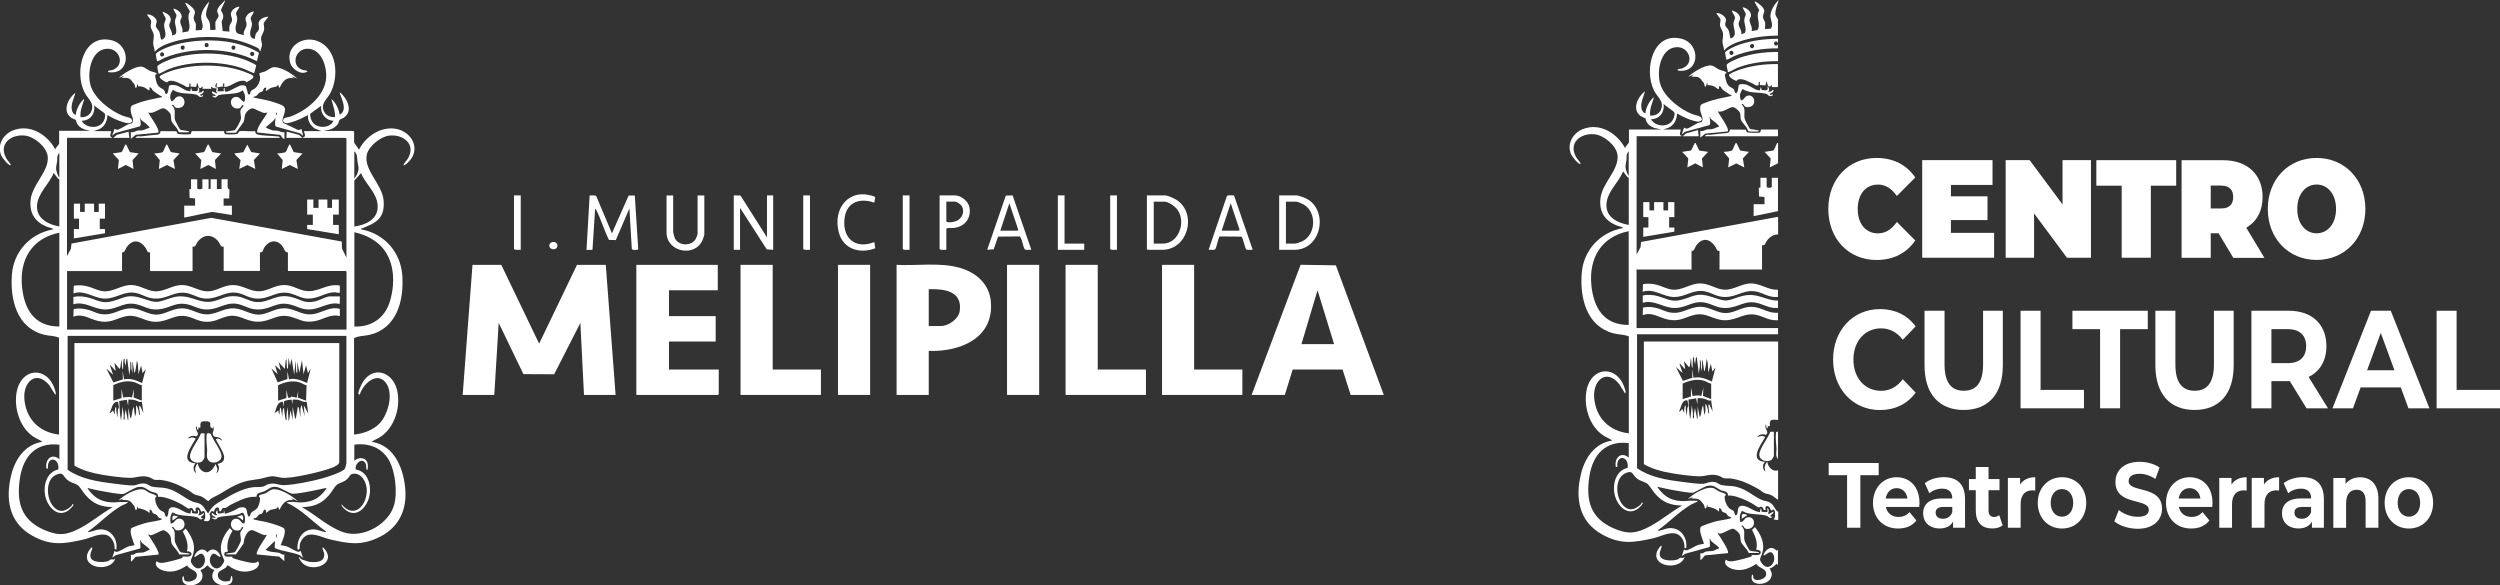 <?xml version="1.0" encoding="UTF-8"?>
<svg id="Capa_2" data-name="Capa 2" xmlns="http://www.w3.org/2000/svg" viewBox="0 0 407.41 95.41">
  <rect x="0" y="0" width="407.41" height="95.41" fill="#333333" stroke="none"/>
  <defs>
    <style>
      .cls-1 {
        fill: #fff;
      }
    </style>
  </defs>
  <g id="Capa_1-2" data-name="Capa 1">
    <g>
      <g>
        <path class="cls-1" d="M14.99,21.37l-1.21-.27c-.56-.23-.97-.48-1.26-1.02-.08-.16-.12-.48-.17-.54-.03-.03-.58-.24-.77-.37-1.48-1.07-.48-3.17.7-4.04-.22.97-.8,1.84-.55,2.88.06.25.33.74.64.67.01-.6.33-1.26.64-1.77.06-.1.86-1.17.68-.59-.29.92-.68,1.77-.56,2.78.71.04,1.44-.24,1.74-.93.6-1.39-.54-2-1.1-3.13-1.71-3.4-.24-9.62,4.42-8.48,3.26.8,3.08,5.81-.58,5.18-.01-.34.41-.23.66-.31,2.23-.74,1.25-3.69-.95-3.48-2.59.24-3.18,4.14-2.51,6.12.72,2.11,3.23,4.02,5.24,4.81.6.24,1.49.19,1.52.92-.45.43-.85.27-1.39.13-.91-.23-1.86-.7-2.67-1.18-.04,1.01-.47,1.92-1.42,2.34l-.86.28h2.87c.04.34-.27.61-.04.92.07.09.23.04.21.17h-7.35v19.26l.64-1.18.09-.85,22.79-4.19,21.26,3.86.02,1.12.74,1.5v-19.38l-.13-.13h-6.97c-.01-.14.18-.1.26-.2.22-.28-.06-.6-.09-.9h2.87l-1.13-.44c-.71-.53-1.16-1.26-1.07-2.18-.89.45-1.77.93-2.75,1.18-.52.13-.9.32-1.31-.14-.06-.73.61-.59,1.15-.78,2.63-.94,5.7-3.38,5.87-6.38.1-1.69-.65-4.24-2.55-4.64-2.41-.5-3.46,2.75-1.23,3.42.09.03.96.09.65.28-.96.59-2.43-.41-2.73-1.41-.81-2.7,2.06-4.55,4.5-3.57,3.15,1.26,3.45,5.72,2.07,8.4-.56,1.09-1.79,1.83-.99,3.18.35.6,1.04.83,1.71.79.06-1.03-.36-1.98-.59-2.96.74.62,1.19,1.59,1.35,2.53.09.08.41-.26.46-.34.6-.92-.19-2.28-.46-3.21.13-.14.84.79.91.9.72,1.11.94,2.41-.3,3.22-.15.1-.52.22-.6.29-.09.09-.17.5-.29.68-.3.47-.82.77-1.34.94l-1.01.21h4.86l.13.13v1.77l.8,1.14c1.1-2.19,3.62-3.88,6.15-3.36,2.29.48,3.81,2.94,2.25,4.99-.13.17-.95,1.09-1.17.9.17-.43.54-.72.77-1.13,1.31-2.31-.82-3.95-3.09-3.68-1.38.16-3.3,1.68-3.63,3.05-.61,2.52,2.52,4.87,2.73,7.54.22,2.88-1.18,3.61-3.5,4.52-.09.03-.2.03-.22.16,3.77.66,6.47,3.65,6.76,7.48.3,4.11-.88,8.69-5.39,9.73-.87.2-1.68.11-2.47.53v15.71c1.56-.16,3.27-.78,4.31-1.99,1.31-1.53,2.23-4.98.72-6.63s-3.64.54-4.1,2.11l-.21-.08c-.17-.26.5-1.63.69-1.94,1.73-2.78,4.88-1.66,5.59,1.24.66,2.71-.34,6.13-2.74,7.69-.45.29-.98.46-1.38.78,3.84.58,5.31,4.65,5.49,8.07.18,3.5-1.42,6.22-4.62,7.63-2.81,1.25-4.73.87-7.62.21-1.1-.25-2.32-.93-3.43-.78-.78.11-1.37.87-1.53,1.59-.08.36.12.92-.38.85-.16-1.64.78-3.3,2.58-3.3.68,0,1.18.29,1.79.41.09.02.3.09.28-.06-2.17-1.52-3.94-3.62-6.42-4.69.08-.18.95-.15,1.14-.13.82.08,1.3.14,2.17-.02,1.19-.22,1.99-.72,2.76-1.63.06-.07.49-.58.42-.63-.79.12-1.56.34-2.35.48-.85.15-2.38.48-3.18.46-.48-.01-1.84-.95-2.55-1.09-.99-.18-1.27.33-1.99.67-.36.17-1.12.24-1.28.58-.05.11-.03.31-.05.33-.03.03-.68,0-.86.03-1.24.18-2.32.77-3.42,1.31-.22.11-.54.39-.73.46-.18.07-.34-.05-.51.07-.23.15-.22.66-.56.46.11-.97-.85-.62-.84.13l-.37-.16s-.37.43-.38.48c-.04.17.12.28.12.4.02.8-.3.93-1.06.72l.24-.4c-.04-.47.14-1.56-.62-1.04-.19-.19-.14-.46-.39-.63-.44-.3-.7.12-.5.54-.45.09-.35-.18-.5-.38-.29-.37-.46,0-.7-.05-.17-.03-.86-.55-1.1-.68-1.05-.55-2.13-1.06-3.32-1.24-.13-.02-.51,0-.54-.01-.02-.02,0-.22-.05-.33-.2-.4-.72-.36-1.08-.52-.8-.36-1.15-.94-2.18-.73-.65.13-2.07,1.08-2.39,1.12-.61.08-2.87-.36-3.61-.49s-1.46-.3-2.18-.48c-.06.06.36.55.42.63.79.92,1.62,1.44,2.84,1.64.8.13,1.3.06,2.02.01.41-.02.81,0,1.22,0,.04.2-.03.14-.11.19-.29.19-.7.31-1.02.5-1.93,1.16-3.47,2.83-5.3,4.12-.02.15.19.08.28.06.57-.11,1.08-.39,1.71-.41,1.78-.04,2.89,1.64,2.62,3.3l-.28-.1c.09-.98-.53-2.2-1.58-2.34-1.13-.16-2.32.52-3.43.78-3.25.75-5.42,1.08-8.46-.64-3.72-2.1-4.34-5.85-3.4-9.78.63-2.64,2.25-5.07,5.11-5.49-.44-.33-1-.52-1.48-.84-2.24-1.5-3.2-4.7-2.72-7.29.74-3.98,5-4.3,6.23-.36.05.17.28.7.04.8l-.94-1.51c-2.1-2.59-4.31-.58-4.08,2.22.27,3.25,2.42,5.45,5.65,5.8v-15.79c-.8-.34-1.63-.27-2.5-.5-4.4-1.14-5.48-5.73-5.18-9.77.28-3.81,3.03-6.73,6.76-7.39-.26-.26-.76-.29-1.12-.44-1.92-.81-2.8-2.22-2.59-4.33.25-2.58,3.03-4.66,2.79-7.09-.16-1.58-2.23-3.27-3.76-3.42-2.31-.23-4.31,1.43-2.98,3.74.22.38.57.68.74,1.07-.3.27-1.43-1.23-1.56-1.52-.75-1.68.26-3.47,1.88-4.12,2.76-1.11,5.63.65,6.91,3.1,0-.26.63-.8.63-.97v-2.07h5.32ZM13.31,19.68c.61,1.15,2.52,1.36,3.37.37.29-.34.55-1.05.42-1.49-.06-.2-1.54-1.1-1.76-1.41.23,1.37-.62,2.51-2.03,2.53ZM54.36,19.68c-1.3-.03-2.17-1.18-2.03-2.45-.21.2-1.72,1.22-1.76,1.32-.11.33.15,1.04.34,1.32.76,1.14,2.89,1.07,3.45-.2ZM57.74,24.66v4.48l.46-.76c.39-.99.21-1.11.05-2.08-.09-.58.05-1.17-.52-1.64ZM9.67,28.89v-3.97c-.12.07-.3.45-.32.57-.05.24,0,.49-.03.73-.15.97-.33,1.19.05,2.16.06.14.16.44.29.51ZM9.67,29.22c-.25.05-.85-1.08-.93-1.01-.73,1.81-2.63,3.3-2.71,5.36s1.84,3.02,3.64,3.34v-7.69ZM57.74,36.91c1.85-.23,3.89-1.18,3.81-3.34s-1.99-3.52-2.71-5.36l-1.1,1.22v7.47ZM57.74,53.21c2.82.12,5-1.42,5.81-4.12,1-3.35.72-7.45-2.26-9.68-1.04-.78-2.27-1.28-3.54-1.57v15.37ZM9.67,37.92c-4.48.91-6.53,4.38-6.08,8.83.37,3.69,2.03,6.47,6.08,6.46v-15.29ZM31.38,40.2v3.97h-6.93v-3.04c-.49.09-.48-.4-.69-.7-.9-1.3-2.1-1.53-3.1-.17-.26.35-.34.98-.77.87v3.04h-8.96v9.54h45.54v-9.42l-.13-.13h-9.42v-3.04c-.5.08-.59-.59-.86-.96-.86-1.16-2.11-1.06-2.93.08-.16.22-.31.7-.39.79-.12.14-.38.06-.38.08v3.04h-5.91v-3.97c-.52.14-.53-.38-.81-.75-1-1.32-2.45-1.32-3.45,0-.28.38-.29.89-.81.75ZM56.48,54.73H11.02v21.83c2.16,1.49,4.84,1.92,7.4,2.23.85.1,2.6.37,3.37.31.62-.05.96-.41,1.85-.29.45.06.78.42,1.11.49.81.19,1.65.08,2.55.32,1.71.46,2.63,1.48,4,2.09.67.3,1.15.11,1.81.81.17.18.67,1.14.84,1.1.44-.78.82-1.25,1.59-1.7,1.63-.96,3.69-2.26,5.6-2.51.53-.07,1.22,0,1.74-.11.22-.05.5-.28.74-.36,1.16-.38,1.71.17,2.74.12,1.79-.07,4.42-.63,6.16-1.1.72-.2,3.31-1.02,3.68-1.57.06-.09.25-.82.25-.91v-20.74ZM9.67,72.47c-3.77-.45-5.85,1.86-6.41,5.38-.61,3.87.11,6.83,3.9,8.49,2.37,1.04,3.72.89,5.97-.31,1.83-.98,3.44-2.36,5.24-3.38-1.97-.06-3.14-.52-4.44-1.98-.33-.38-.93-1.38-1.26-1.61-.52-.35-1.14-.36-1.78-.93-.7-.63-.57-1.29-1.76-.75-1.92.86-1.59,4.43-.01,5.56.91.66,1.76.2,2.5-.46.12-.11.15-.29.17-.3.06-.06.2-.03.17.13s-.58.69-.72.8c-1.88,1.45-3.58-.64-3.9-2.43-.3-1.67.31-3.78,2.16-4.17.28-1.94-1.88-2.29-1.68-.16h-.25c-.27-1.44.82-2.59,2.11-1.52v-2.36ZM57.74,72.47v2.62c.74-.69,2.03-.59,2.19.56.02.15.06.96-.12.96-.26-.35-.03-.83-.31-1.21-.63-.88-1.78.31-1.5,1.12,2.21.36,2.69,3.15,2.02,4.95-.56,1.48-2.02,2.83-3.58,1.72-.25-.18-.88-.71-.78-1,2.16,2.59,4.31-.07,4.1-2.58-.08-1-.76-2.35-1.9-2.41-.84-.05-.78.36-1.22.81-.57.59-1.33.66-1.75.99-.31.25-.91,1.28-1.25,1.67-1.29,1.46-2.47,1.91-4.44,1.98,2.23,1.22,4.36,3.3,6.8,4.1,3.2,1.05,7.48-1.36,8.28-4.65.47-1.91.14-4.95-.7-6.73-1.1-2.3-3.36-3.25-5.84-2.9Z"/>
        <polygon class="cls-1" points="98.72 43.16 100.32 64.36 95.17 64.36 94.58 52.62 90.31 60.99 85.3 60.97 81.27 52.62 80.55 64.36 75.4 64.36 77 43.16 81.69 43.16 87.86 56 94.03 43.16 98.72 43.16"/>
        <path class="cls-1" d="M225.52,64.36h-5.41l-1.32-4.14h-8.13s-1.28,4.14-1.28,4.14h-5.41l7.98-21.21,5.75.09,7.81,21.12ZM217.41,56.08l-2.7-8.78-2.62,8.78h5.32Z"/>
        <polygon class="cls-1" points="116.97 43.16 116.97 47.3 109.02 47.3 109.02 51.52 116.63 51.52 116.63 55.66 109.02 55.66 109.02 60.22 117.13 60.22 117.13 64.23 117.01 64.36 103.7 64.36 103.7 43.16 116.97 43.16"/>
        <path class="cls-1" d="M151.35,57.18v7.18h-5.24v-21.2c3.33.18,6.99-.43,10.22.46,2.71.75,4.91,2.63,5.15,5.58.49,5.95-5.08,8.17-10.14,7.98ZM151.35,53.13h1.99c1.23,0,2.88-1.15,3.06-2.43.47-3.28-2.53-3.65-5.05-3.57v6Z"/>
        <polygon class="cls-1" points="194.6 43.16 194.6 60.22 202.46 60.22 202.46 64.36 189.37 64.36 189.37 43.16 194.6 43.16"/>
        <polygon class="cls-1" points="178.89 43.16 178.89 60.22 186.75 60.22 186.75 64.36 173.65 64.36 173.65 43.16 178.89 43.16"/>
        <polygon class="cls-1" points="125.92 43.16 125.92 60.22 133.78 60.22 133.78 64.36 120.68 64.36 120.68 43.16 125.92 43.16"/>
        <rect class="cls-1" x="164.11" y="43.16" width="5.24" height="21.2"/>
        <rect class="cls-1" x="136.56" y="43.16" width="5.24" height="21.2"/>
        <path class="cls-1" d="M35.1,3.67c.06-.39.47-.71.51-1.02.05-.37-.18-.51-.21-.78-.08-.69.93-1.34,1.27-1.87,0,.48-.61,1.24-.64,1.65-.01.23.31.49.34.84.04.4-.07.67-.25,1.01l.17,1.56,1.09.09c.01-.29-.03-.58.02-.87.06-.38.37-.6.41-.95.04-.39-.16-.61-.18-.93-.04-.63.53-1.12,1.1-1.27.1-.03.34-.11.26.09-.1.25-.47.61-.51.94-.03.26.13.44.16.67.09.74-.26,1.18-.25,1.77.02,1.08.54.85,1.36,1.14-.19-.62.38-1.15.43-1.65.06-.67-.46-.88.08-1.6.25-.34.68-.56,1.1-.63.1.1-.48.89-.51,1.06-.04.28.22.66.22.99,0,.48-.31.99-.31,1.45,0,.55.13.81.65.97.17.05.1-.04.12-.12.07-.24.07-.52.19-.75.12-.24.4-.38.47-.71.12-.58-.28-.86.16-1.44.32-.42.89-.55,1.38-.61.05.04-.71.89-.75,1.07-.04.25.12.69.06,1.07-.06.47-.44.85-.49,1.37-.04.46.16.73.15,1.08,0,.33-.23.72-.25,1.06-.18-.05-.14-.26-.25-.38-.37-.38-2.44-1.1-3.04-1.27-3.34-.95-7.41-.89-10.75.07-1.1.32-2.44.78-3.19,1.67,0-.44-.22-.89-.25-1.31-.04-.51.15-.98.08-1.51-.06-.41-.45-.85-.49-1.28-.04-.35.14-.64.06-.99-.04-.17-.71-.95-.66-.99.57-.11,1.58.54,1.58,1.12,0,.27-.19.54-.13.84.05.26.42.56.54.82.19.43.13.93.34,1.35,1.21-.39.44-1.57.46-2.41,0-.41.27-.78.26-1.01s-.59-1.05-.51-1.15c.52.15,1.07.43,1.27.96.22.58-.19.76-.18,1.27s.58,1.06.43,1.65l.6-.22c.33-.77-.16-1.43-.1-2.19.03-.33.28-.66.24-.91-.02-.18-.57-.99-.49-1.07.61.06,1.41.72,1.34,1.37-.02.19-.19.38-.22.55-.13.68.54,1.19.32,1.96l.95-.17c.66-1.04-.39-2.16.3-3.24l-.74-1.28c-.03-.11,0-.16.12-.12.26.08,1,.7,1.18.94.57.79-.02.89.05,1.64.03.33.29.55.34.85.05.33-.03.72,0,1.05l.96-.08c.45-.75-.19-1.53-.08-2.29.12-.84.72-1.77,1.31-2.36-.11.69-.65,1.7-.49,2.39.06.27.46.7.55,1.05s.09.85.1,1.21h.85c.04-.38-.05-.86,0-1.23Z"/>
        <path class="cls-1" d="M29.23,21.62c-.2-.19-.25-.48-.4-.7-.19-.29-.78-.91-.87-1.16-.12-.33-.05-.87-.18-1.18s-.8-.94-1.18-.94c-.57,0-1.71,1.03-2.41.68-.13.13,1.93,2.73,1.61,3.29l-3.66.35-.82.66v-1.1c.47.14.76-.19,1.15-.25.24-.04.48.02.73-.03.38-.07.77-.34,1.16-.4.08-.11-.44-.58-.55-.68-.19-.18-.69-.47-.81-.63-.09-.12-.02-.31-.16-.3-.02.31.25,1.15-.06,1.36l-3.96,1.08-.54.43.38-1.1c.11-.02.27.19.48.15.33-.05,1.35-.71,1.73-.89.18-.09.62-.12.7-.25.34-.53-.2-1.24-.26-1.85-.1-1.01.16-.96.99-1.29,1.31-.52,2.71-.74,4.08-1.04.04-.24-.04-.13-.13-.17-.21-.09-1.08-.68-1.27-.84-.25-.21-.19-.55-.63-.59.12.97-.35.21-.82.02-.31-.13-.7-.2-1.04-.19v-.34c-.29.09-.08.65-.42.59l-.18-.63c-.33-.22-.36-.57-.72-.8-.43-.27-.81-.17-1.3-.18l.34-.34-.84.34c.68-.71,2.55-1.82,3.51-1.85.61-.02,1.02.46,1.5.68.36.17.78.19,1.12.4.16.2-.21.21-.22.31-.02.16.21,1.18.3,1.38.33.76.87.73,1.18,1.1.15.18.07.44.26.59.45.14.43-1.15.56-1.33.17-.23,1.04-.12,1.3-.02.4.15,1.1.63,1.49.79.18.07.43.06.61.14l.17-.59.13.51c.58.02,1.17.26.93-.59.27.09.31.47.25.71-.02.1-.21,0-.17.14.17.01.35,0,.52-.04.19-.05.13-.3.41-.22,0,.31-.31.52-.59.59.05.43.2.14.38.09l.12.16c-.71.41-.72-.12-1.16-.23-1.24-.31-2.7,0-3.78-.78-.44.55-.63,1.2-.25,1.86.28.07.58-.57.89-.71,1.32-.58,1.87,1.76.2,1.81-.84.03-.44-.62-1.06-.47.82.65.36,1.52.53,2.35.04.18.77,1.61.88,1.67l1.46.25s-.11.17-.13.17h-1.52Z"/>
        <path class="cls-1" d="M32.99,14.44c.16-.64-.16-.13-.31-.09-.42.11-.34-.65-.58-.83l-.12.64-.93-.05c-.07-.07.16-.6-.17-.51l-.04.51c-.35.26-.7-.13-.95-.24-.77-.32-1.49-.84-2.33-.68-.28.06-.16.28-.42.22s-1.47-.76-1.02-1.07,1.52-.71,2.08-.88c3.62-1.11,8.61-1.07,12.12.43.24.1,1.1.39.98.66-.18.41-.81.64-1.16.87-.08-.15-.08-.2-.27-.23-1.25-.25-2.12.95-3.32.99v-.59c-.37-.07-.15.49-.17.51-.29-.05-.78.2-1.02.05-.2-.13.11-.48-.04-.64-.21.18-.23.44-.22.71l.43.06-.08.59h1.01c.07-.06-.16-.6.17-.5-.11.73.25.63.78.42.11-.05.42-.23.63-.32.65-.28,1.22-.82,2.02-.44l.39,1.34h.32c0-.72.35-.63.77-.96.53-.42.84-1.09.85-1.78,0-.3-.13-.38-.14-.63.08-.16.68-.24.92-.35.92-.41,1.01-.91,2.17-.62s2.27,1.03,3.12,1.77l-1.01-.38.42.34c-1.29-.26-1.85.57-2.32,1.6l-.25-.59c-.06.47-.74.38-1.14.55-.29.12-.57.4-.72.47-.27.12.01-.45-.04-.51-.55-.04-.4.4-.63.6-.12.1-.33.11-.47.21-.2.15-.37.43-.55.55-.16.11-.4.05-.47.25,1.08.22,2.16.39,3.21.72.41.13,1.39.43,1.69.68.8.67-.51,2.12-.03,2.74l2.47,1.17.53-.16.25,1.1-.54-.43-3.9-1.09c-.25-.21-.09-1.12-.04-1.44l-.38.51-1.23,1.05c0,.09.94.48,1.09.51.28.06.53,0,.8.05.42.06.71.34,1.15.24v1.1c-.34.02-.51-.59-.73-.66l-3.66-.39c-.11-.07-.05-.13-.05-.22.03-.78,1.31-2.27,1.66-3.04-.2.03-.31.1-.53.07-.49-.06-1.51-.72-1.89-.74s-.95.49-1.12.82c-.24.47-.13.9-.32,1.37l-1.26,1.78h-1.52s-.13-.11-.13-.17c.07-.09,1.17-.13,1.42-.23s.96-1.5,1.02-1.77c.11-.52-.14-1.07-.05-1.48.06-.29.42-.53.49-.7.06-.15-.12-.16-.21-.12-.15.07-.19.44-.51.5-1.64.32-1.8-2.09-.26-1.85.53.08,1.15,1.49,1.23.3.04-.59-.1-.91-.38-1.4-.17.11-.33.25-.53.32-1.07.36-2.25.22-3.34.46-.34.08-.48.74-1.07.19,0-.33.52.3.51-.21-.29-.05-.63-.26-.59-.59l.84.34c.04-.17-.15-.21-.16-.37,0-.13.12-.31.08-.47-.43.09-.59-.1-.93-.25l.08.34h-1.44ZM45.07,18.75c.05-.18.16-.34-.08-.42v.42s.08,0,.08,0Z"/>
        <path class="cls-1" d="M29.23,90.37c-.2-.57-1.06-1.33-1.25-1.79-.15-.36-.06-.89-.24-1.28-.15-.31-.77-.89-1.13-.89-.29,0-1.54.74-1.98.81-.24.04-.3-.14-.51-.13.26.43,2.02,2.95,1.69,3.29l-3.66.36c-.19.01-.68.9-.82.74v-1.1c.44.15.62-.18.89-.25.33-.09.83-.04,1.16-.11s.66-.34.99-.4c.03-.16-.11-.24-.21-.34-.28-.27-.89-.66-1.11-.92-.11-.14-.06-.33-.2-.35l.04,1.27-.13.12-3.9,1.08-.57.4.38-1.1c.08.06.18.14.27.15.37.07,1.51-.72,1.97-.87.33-.11.68-.13,1.01-.21-.17-.57-.95-2.29-.49-2.77.18-.19,1.82-.72,2.18-.82.8-.23,1.7-.29,2.45-.5.12-.04.25-.06.33-.17-.12-.15-.31-.11-.47-.21-.18-.11-.26-.38-.43-.5-.14-.1-.49-.15-.6-.29-.16-.2-.06-.45-.49-.57l-.04.59c-.43-.44-.93-.57-1.5-.74-.3-.09-.42.14-.36-.36-.24.1-.06.63-.42.59-.07-.19-.11-.51-.22-.67-.05-.07-.38-.48-.46-.56-.39-.43-.99-.4-1.52-.38l.21-.25-.8.34c.83-.85,3.01-2.17,4.19-1.78.27.09.58.37.85.5.41.19.85.24,1.17.52.06.13-.2.17-.21.37-.03.63.33,1.55.84,1.95.19.15.53.25.63.38.14.17.18,1.02.51.59.29-.39-.03-1.36.76-1.44,1.04-.11,1.97.98,3,1.02l.13-.59c.2.09.08.45.13.5.02.02.54.1.63.1.58,0,.3-.29.3-.68.34.21.33.65.08.93.43.1.59-.23.93-.34.11.46-.77.51-.38.84l.29-.04c-.52.54-.71-.02-.99-.11-1.01-.31-2.3-.17-3.39-.5-.27-.08-.43-.29-.69-.28-.37.64-.35,1.05-.26,1.77.62.13.63-.72,1.31-.77,1.21-.09,1.36,1.87-.1,1.92-.79.03-.48-.71-1.04-.52.81.69.35,1.52.53,2.35.05.24.72,1.61.91,1.71.25.12.9.11,1.24.2.15.04.23-.06.2.18h-1.65Z"/>
        <path class="cls-1" d="M36.88,90.37c-.04-.24.05-.14.2-.18.34-.09.87-.07,1.15-.2.23-.12.94-1.52,1-1.79.11-.52-.16-1.01-.05-1.48.02-.1.81-1.05.28-.82-.21.09-.07.48-.63.55-1.53.19-1.58-2.07-.21-1.91.64.07.62.83,1.22.76.14-.52.17-1.26-.21-1.69-.16-.18-.45.11-.67.17-1.15.34-2.35.22-3.43.54-.2.06-.18.25-.3.29-.29.1-.46-.08-.71-.16.03-.33.61.19.59-.13,0-.11-.79-.3-.59-.72.34.08.41.46.84.34.07-.25-.18-.09-.18-.29,0-.17.09-.43.22-.55l.08.51c.16.22.74-.06.98,0l.04-.51.13.59c.11.12,1.28-.4,1.49-.49.64-.28.73-.6,1.59-.52.65.06.45.85.7,1.33.3.57.38-.27.52-.44.32-.39.84-.35,1.18-1.11.14-.33.46-1.36.09-1.51l.04-.21c.31-.2.66-.19,1.01-.34s.71-.53,1.06-.62c1.23-.32,3.35,1.07,4.23,1.9l-1.1-.51.34.34c-1.2-.23-1.8.65-2.24,1.6l-.29-.59c.03.49-.8.44-1.16.57-.21.08-.55.33-.66.52l-.17-.59c-.45.05-.29.48-.59.68-.13.09-.3.07-.43.16-.17.11-.33.41-.5.51-.16.1-.35.06-.47.21,0,.14,1.53.36,1.77.42.53.13,1.08.26,1.6.42.34.11,1.32.44,1.57.63.59.47-.25,2.2-.47,2.79.33.06.69.1,1.01.21.46.16,1.6.94,1.97.87.1-.02.19-.1.27-.15l.38,1.09c-.28-.06-.26-.27-.57-.4-1.16-.5-2.75-.59-3.94-1.11-.23-.2.02-.89-.06-1.19l-1.52,1.43c.73.44,1.49.35,2.24.51.24.05.41.4.81.25v1.1s-.82-.74-.82-.74l-3.66-.36c-.26-.54,1.74-3.09,1.61-3.21-.15,0-.26.07-.42.05-.43-.07-1.67-.8-1.98-.8-.86,0-1.35,1.49-1.36,2.18l-1.26,1.78h-1.56ZM45.07,87.59c0-.2.18-.42-.08-.51v.51s.08,0,.08,0Z"/>
        <path class="cls-1" d="M37.13,89.87l-.51.14c-.34.94.68.67,1.27.7-.02.04-.06.13-.04.17.12.19,2.67.8,3.05.83.47.04.79.07,1.17-.24.5.8-.55,1.4-1.22,1.56-1.19.3-2.15.03-3.19-.54-.17-.09-.44-.43-.62-.32-.06.04-.12.22-.21.3-.35.32-1.16.55-1.27.92-.35,1.13,1,1.61,1.89,1.25.12-.19.13-.42.19-.62.04-.12-.05-.15.17-.12.2.74.02,1.22-.74,1.41-1.54.39-3.21-.87-2.13-2.42-.45-.1-.81-.45-1.14-.76-.33.31-.69.66-1.14.76.27.54.45.76.26,1.4-.45,1.46-3.76,1.61-3.13-.38.27-.06.15.34.24.56.26.6,1.85.26,2.02-.45.27-1.17-1.12-1.04-1.55-1.88-1.2.76-2.3,1.25-3.75.88-.68-.17-1.73-.76-1.22-1.56.38.31.7.29,1.17.24.37-.04,2.93-.64,3.05-.83.02-.04-.01-.13-.04-.17.39-.05,1.11.14,1.39-.17.36-.39-.22-.77-.63-.67.3-1.21-.15-2.21-.68-3.26l.47-.46c.96,1.22,1.66,2.59,1.22,4.18-.25.9-.74,1,.05,1.9,1.02,1.16,2.25-.38,1.77-1.51-.4-.94-.94-.25-1.43,0-.12.06-.07.12-.21-.04.34-.97,1.38-1.6,2.15-.64.6-.73,1.37-.6,1.89.14.1.14.45.73.04.55-.45-.2-.92-.93-1.37-.13-.63,1.11.6,2.74,1.64,1.72.12-.12.54-.74.54-.89,0-.25-.38-.89-.46-1.22-.38-1.53.37-3.01,1.35-4.14l.45.46c-.63,1.01-1.03,2.14-.75,3.34Z"/>
        <path class="cls-1" d="M32.14,29.22v1.48c.18.2.66.2.84,0v-1.48h1.01v1.6c.1.03.34-.04.34-.13v-1.48h1.01v1.6h.76v-1.6h1.01s-.05,1.17,0,1.4c.04.21.23.17.26.27.09.36-.07,1.06,0,1.46h-.93s0,1.18,0,1.18h1.35v1.52l-3.25-.51-4.52.93v-1.94h1.77v-1.18l-.89-.08-.04-1.39.27-.09v-1.56s1.01,0,1.01,0Z"/>
        <path class="cls-1" d="M99.73,38.01l2.72-6.15h1s.56,8.78.56,8.78c-.09.12-.98.16-1.05-.06l-.39-6.62-2.21,5.16-1.12-.02c-.79-1.57-1.3-3.4-2.11-4.95-.06-.11-.08-.21-.15-.02l-.43,6.59h-.97s.51-8.87.51-8.87c.32.05.88-.13,1.09.14l2.54,6.03Z"/>
        <polygon class="cls-1" points="119.58 31.84 120.67 31.86 124.99 38.68 124.99 31.84 126 31.84 126 40.71 124.95 40.63 120.6 33.87 120.6 40.71 119.58 40.71 119.58 31.84"/>
        <path class="cls-1" d="M186.92,31.84h2.91c.53,0,1.76.59,2.19.93,3.06,2.42,1.44,7.94-2.62,7.94h-2.37l-.13-.13v-8.74ZM188.01,39.7h1.48c2.64,0,3.85-3.59,2.36-5.57-.39-.52-1.45-1.27-2.1-1.27h-1.73v6.84Z"/>
        <path class="cls-1" d="M208.46,40.71v-8.87h2.83c.22,0,.94.24,1.18.34,4.18,1.61,3.06,8.53-1.52,8.53h-2.49ZM209.56,39.7h1.48c.18,0,.89-.25,1.1-.34,2.31-1.01,2.5-4.74.35-6.01-.25-.15-1.02-.49-1.28-.49h-1.65v6.84Z"/>
        <path class="cls-1" d="M41.86,9.97c-4.37-2.26-10.5-2.39-15.03-.55-.31.13-.88.51-1.14.55-.19.03-.1-.03-.12-.13-.05-.18-.19-.88-.17-1.01.04-.31,1.18-.82,1.49-.96,2.81-1.23,6.93-1.52,9.94-1.1,1.83.26,3.8.85,5.37,1.82l-.33,1.38ZM33.55,7.02c-.33.11-.24.79.22.65.42-.12.22-.8-.22-.65ZM29.67,7.44c-.27.08-.32.49-.06.62.57.29.7-.8.06-.62ZM37.95,7.44c-.27.08-.32.49-.06.62.58.29.66-.79.06-.62ZM40.99,8.46c-.4.11-.25.78.22.65.4-.11.25-.78-.22-.65ZM26.29,8.54c-.33.11-.24.79.22.65.42-.12.22-.8-.22-.65Z"/>
        <path class="cls-1" d="M41.43,11.91c-.09.07-1.33-.56-1.58-.65-3.67-1.38-8.63-1.39-12.31-.02-.51.19-1.19.64-1.61.76-.17.05-.1-.05-.12-.13-.04-.18-.19-.89-.18-1.01.06-.38,1.89-1.11,2.3-1.25,3.85-1.28,9.25-1.23,12.94.54.19.09.85.37.88.55l-.32,1.21Z"/>
        <polygon class="cls-1" points="51.07 32.52 51.07 33.87 51.91 33.87 51.91 32.52 53.35 32.52 53.35 33.87 54.11 33.87 54.11 32.52 55.21 32.52 55.21 34.97 54.28 34.97 54.28 36.66 55.21 36.66 55.21 38.18 50.06 37.33 50.05 36.66 50.98 36.66 50.98 34.97 50.06 34.97 50.06 32.52 51.07 32.52"/>
        <polygon class="cls-1" points="13.05 33.19 13.05 34.54 13.81 34.54 13.81 33.19 15.33 33.19 15.33 34.54 16.09 34.54 16.09 33.19 17.11 33.19 17.11 35.64 16.26 35.64 16.26 37.33 17.11 37.33 17.11 38.01 12.04 38.85 12.04 37.33 12.88 37.33 12.88 35.64 12.04 35.64 12.04 33.19 13.05 33.19"/>
        <path class="cls-1" d="M109.7,31.84v5.95c0,.12.18.8.24.95.56,1.38,2.79,1.45,3.47.14.06-.11.27-.67.27-.74v-6.29h1.1v6.38c0,.06-.22.71-.26.83-1.22,2.97-5.9,2.02-5.9-1.17v-6.04h1.1Z"/>
        <path class="cls-1" d="M165.02,31.85l3.05,8.86c-.27-.04-.88.1-1.06-.08-.29-.29-.48-1.98-.86-2.1l-3.5.03-.71,2.06-1.06.08,3.03-8.82,1.1-.04ZM163.01,37.59h2.83l.09-.17-1.44-4.3-1.48,4.48Z"/>
        <path class="cls-1" d="M201.1,31.85l3.05,8.86c-.27-.04-.88.1-1.06-.08-.27-.27-.5-1.92-.8-2.07l-3.5-.03c-.27.09-.5,1.83-.77,2.1-.18.18-.79.04-1.06.08l2.97-8.73c.16-.27.85-.11,1.16-.13ZM199.08,37.59h2.83l.09-.17-1.44-4.3-1.48,4.48Z"/>
        <path class="cls-1" d="M154.22,40.71c-.35-.05-.83.13-1.1-.13v-8.74h2.49c1.01,0,2.24.98,2.39,2.01.27,1.84-.84,3.12-2.64,3.31-.37.04-.86-.12-1.14.13v3.42ZM154.22,32.86v3.25c.3.24,1.11.08,1.48-.04,1.01-.31,1.57-1.46,1.07-2.43-.16-.31-.83-.79-1.16-.79h-1.39Z"/>
        <path class="cls-1" d="M22.09,22.47c.17-.4.64-.22.97-.25.89-.09,1.77-.23,2.67-.29.49-.12.35-.53.47-.56l2.55.02c.06.13.1.33.22.42.14.1,1.83.13,2.02.06.24-.08.17-.47.28-.5h5.22c.1.02-.03.4.28.5.19.06,1.73.04,1.88-.03.17-.08.23-.36.34-.42.31-.19,2.08.06,2.57-.05.09.02-.07.43.46.56.93.22,2.27.19,3.25.3.15.02.36.04.3.24h-23.49Z"/>
        <path class="cls-1" d="M142.48,33.03c-2.15-.79-4.36-.21-4.8,2.25-.59,3.3,1.54,5.47,4.8,4.17l.16,1.01c-2.52.94-5.22.18-5.95-2.61-1.04-3.97,1.77-7.37,5.87-5.79l.08.16-.17.81Z"/>
        <polygon class="cls-1" points="173.48 31.84 173.48 39.7 176.69 39.7 176.69 40.71 172.39 40.71 172.39 31.84 173.48 31.84"/>
        <path class="cls-1" d="M182.02,31.84v8.87c-.35-.05-.83.13-1.1-.13v-8.74h1.1Z"/>
        <path class="cls-1" d="M148.22,31.84v8.87c-.35-.05-.83.13-1.1-.13v-8.74h1.1Z"/>
        <path class="cls-1" d="M132,31.84v8.87c-.35-.05-.83.13-1.1-.13v-8.74h1.1Z"/>
        <path class="cls-1" d="M84.86,31.84v8.87c-.35-.05-.83.13-1.1-.13v-8.74h1.1Z"/>
        <path class="cls-1" d="M34,23.57l.6,1.22,1.43.22-1,1.07.15,1.46-1.24-.66-1.29.66.15-1.46-1-1.07,1.43-.22c.16-.11.43-.89.57-1.11.05-.08,0-.15.19-.11Z"/>
        <path class="cls-1" d="M20.57,23.57l.6,1.22,1.43.22-1,1.07.15,1.46-1.24-.66-1.29.66.15-1.46-1-1.07,1.43-.22c.16-.11.43-.89.57-1.11.05-.08,0-.15.19-.11Z"/>
        <path class="cls-1" d="M27.24,23.57l.6,1.22,1.43.22-1,1.07.24,1.46-1.31-.65-1.31.65.15-1.46-.91-1.07c.32-.03,1.18-.07,1.4-.25.13-.11.38-.85.52-1.08.05-.08,0-.15.19-.11Z"/>
        <path class="cls-1" d="M47.27,23.57l.6,1.22,1.43.22-1,1.07.24,1.46-1.31-.65-1.31.65.15-1.46-.91-1.07c.32-.03,1.18-.07,1.4-.25.13-.11.38-.85.52-1.08.05-.08,0-.15.19-.11Z"/>
        <path class="cls-1" d="M42.37,25l-1,1.07.24,1.46-1.31-.64-1.31.64.21-1.44c-.08-.13-1.1-.98-.97-1.09l1.42-.19.65-1.25.64,1.22,1.43.22Z"/>
        <path class="cls-1" d="M48.7,90.8c.1-.12.3.3.45.36.12.05,1.11.38,1.21.39,1.13.15,2.71.09,2.45-1.43-.03-.16-.43-.93-.17-.92,2.63,2.55-1.84,4.39-3.5,2.4-.09-.11-.5-.72-.42-.8Z"/>
        <path class="cls-1" d="M18.8,90.97c-.67,2.4-5.76,1.66-4.41-1.07.06-.13.47-.7.56-.7.13,0,.08.15.07.23-.1.49-.38.68-.27,1.33.16.97,2.18.93,2.87.68.17-.06.33-.26.48-.28.27-.04.4.19.7-.18Z"/>
        <polygon class="cls-1" points="46.68 22.47 46.72 21.45 48.72 21.98 49.29 22.47 46.68 22.47"/>
        <polygon class="cls-1" points="18.46 22.47 19.03 21.98 20.95 21.45 21.08 22.47 18.46 22.47"/>
        <path class="cls-1" d="M89.99,39.46c1.09-.24,1.16,1.28.09,1.15-.72-.09-.74-1.01-.09-1.15Z"/>
        <path class="cls-1" d="M28.93,84.13c.05.2-.04.14-.11.19-.1.07-.7.53-.73.49-.03-.87.07-.89.84-.67Z"/>
        <path class="cls-1" d="M39.49,83.96c.15.31.2.5.09.84-.27-.18-.48-.51-.84-.51-.03-.23.03-.13.13-.17.09-.04.58-.2.63-.16Z"/>
        <path class="cls-1" d="M55.38,46.54v1.18c-.3.04-.59-.09-.89-.09-1.39.01-2.66,1.04-4.22,1.03-1.14-.01-1.79-.51-2.76-.79-2.36-.69-3.34.81-5.51.79-1.36,0-2.03-.65-3.16-.9-1.96-.44-3.23.92-5.2.9-1.17-.01-1.78-.5-2.76-.79-2.3-.67-3.35.81-5.51.79-1.3,0-2.05-.65-3.16-.9-1.97-.44-3.19.91-5.12.9-1.77-.01-3.29-1.48-5.11-.85l.04-1.19.1-.07c.73-.11,1.36-.07,2.08.1.88.21,1.74.73,2.65.81,1.62.15,2.89-1.03,4.55-1.01,1.39.01,2.44.89,3.73,1.01,1.63.15,2.89-1.02,4.55-1.01,1.49,0,2.75,1.06,4.23,1.03,1.38-.03,2.55-1.03,4.05-1.03,1.58,0,2.8,1.07,4.31,1.02,1.4-.05,2.53-1.03,4.05-1.02,1.24,0,2.08.65,3.17.9,2.28.52,3.66-1.25,5.92-.81Z"/>
        <path class="cls-1" d="M55.38,48.31v1.18c-.26.05-.55-.06-.79-.05-1.52.05-2.64.95-4.15.99-1.17.03-1.76-.38-2.77-.7-2.49-.8-3.3.65-5.51.7-1.31.03-1.86-.42-2.96-.77-2.18-.69-3.3.7-5.32.77-1.18.04-1.77-.34-2.79-.68-2.47-.83-3.35.63-5.57.68-1.14.03-1.72-.35-2.71-.68-2.5-.86-3.36.62-5.57.68-1.91.05-3.32-1.41-5.28-.85v-1.18c.88-.19,1.75-.1,2.6.14,1.43.41,2.09.99,3.72.55,2.13-.57,2.49-1.26,4.96-.45s2.17.71,4.64-.09c3.02-.97,4.41,1.16,6.95.53,1.48-.37,1.92-.93,3.7-.79,1.14.09,2.11.84,3.21.93,2.2.18,3.32-1.57,6.06-.73,1.47.45,1.96,1.02,3.68.59.61-.15,1.72-.78,2.26-.78h1.65Z"/>
        <path class="cls-1" d="M55.38,50.34v1.18c-1.52-.43-2.74.59-4.12.82-1.77.29-2.32-.27-3.82-.7-2.31-.65-3.3.81-5.44.79s-3.02-1.45-5.22-.81c-1.11.32-1.75.82-3.07.82-1.18,0-1.84-.48-2.85-.78-2.3-.69-3.33.79-5.51.78-2-.01-3.02-1.45-5.22-.81-1.54.45-2.24,1.05-4.04.7-1.37-.27-2.61-1.33-4.13-.72l.04-1.19.1-.07c.81-.15,1.56-.06,2.35.16.59.16,1.14.48,1.75.62,2.22.49,3.22-.93,5.27-.88,1.43.03,2.63,1.04,4.05,1.02s2.62-1.06,4.23-1.02c1.19.03,2.09.66,3.16.89,2.06.45,3.22-.95,5.2-.89,1.43.04,2.63,1.04,4.05,1.02s2.58-1.04,4.14-1.03c2.09.02,3.04,1.53,5.43.79,1.21-.37,2.26-1.06,3.65-.7Z"/>
        <path class="cls-1" d="M55.29,55.91v19.38c0,.46-.83.78-1.18.93-1.52.62-6.72,1.85-8.22,1.63-1-.15-1.29-.39-2.41-.09-1.03.28-1.25.32-2.33.46-2.19.28-3.62,1.26-5.43,2.34-.6.35-1.3.53-1.77,1.11-.36-.21-.66-.53-1.04-.72-.4-.2-.81-.21-1.16-.36-.3-.12-.7-.5-1.01-.68-1.46-.82-2.86-1.49-4.55-1.7-.32-.04-.67.05-.99-.02-.25-.05-.58-.32-.86-.41-1.32-.43-2.08.13-3.3.09-1.35-.04-3.19-.3-4.53-.53-1.52-.26-3.03-.67-4.38-1.45v-19.98h43.17ZM46.84,61.78v-1.31l.25,1.35c1.03-.28,2.03.2,2.96.59l.59-2.36-.46.76-.3-1.27-.42,1.43-.25-2.28-.42,2.03-.34-1.77v1.77c-.2.01-.15.03-.17-.13-.07-.55-.03-1.25-.09-1.82l-.25,2.28-.42-2.62-.25,1.18-.25-1.35-.09,1.77c-.1.13-.15,0-.17-.12-.05-.43-.05-.95-.08-1.4-.12.05-.14.43-.16.56-.05.34-.05.71-.1,1.05l-1.01-1.1.34,1.35-.93-.84.42,1.44-1.01-.93,1.02,2.27,1.6-.54ZM21.58,58.95v1.86l-.17-.72c-.01-.25.02-.5-.01-.75,0-.09-.03-.4-.16-.39v.97s-.17,1.23-.17,1.23l-.34-2.7c-.12-.02-.13.15-.15.23-.06.29-.07.65-.11.95l-.16-.64v-.54s-.12.04-.14.08c-.12.25-.07,1.34-.13,1.69-.11-.05-.14-.44-.16-.56-.04-.36-.03-.76-.1-1.13l-.16,1.31-.13.29-.85-1.01.21,1.27c-.21-.02-.79-.98-.93-.84l.51,1.52-1.1-1.01,1.15,2.27,1.54-.51-.03-1.43.21,1.44c1.04-.26,2.03.17,2.96.59l.59-2.28-.51.68-.25-1.27-.42,1.43-.09-1.56-.17-.72c-.07.56-.13,1.18-.27,1.72-.02.1-.02.32-.16.31-.04-.46-.11-.92-.2-1.37-.02-.11,0-.41-.14-.41ZM23.11,62.76c-.41-.04-.73-.32-1.12-.45-1.22-.38-2.42-.07-3.53.45v2.53l1.35-.42v-1.52l.26,1.43c.52-.04.88-.17,1.43,0l.34-1.35-.07,1.34,1.34.52v-2.53ZM45.32,62.76v2.53l1.35-.42v-1.35l.27,1.26c.37.18.51-.16.54-.16.13,0,.83.22.88.17l.25-1.1-.08,1.1,1.35.51.08-2.52c-.39-.05-.68-.31-1.04-.43-1.2-.41-2.49-.12-3.59.43ZM20.91,68.5v-2.03l.34,1.69c.16-.03.14-.18.17-.29.14-.5.12-1.1.38-1.57l.21,1.6.17-.63v-1.22c.38.36.4,1.1.51,1.6.14.02.09-.2.09-.3-.01-.4-.15-.8-.09-1.22l.19.11.49,1.07-.25-1.86c-.37.2-.69-.13-1.08-.23-.37-.09-.74-.13-1.12-.11l-.04,1.01-.21-.98-1.24.21c.05,1.08.08,2.15.3,3.21l.25-2.28.17,1.23v.89c.33.06.1-.53.17-.72l.17-.97c.1.5.17,1.02.3,1.52.02.1,0,.27.13.25ZM47.69,68.41v-2.11l.42,1.94c.13.01.12-.22.14-.32.13-.53.2-1.08.28-1.62l.17.13.26,1.56v-1.39c0-.09.17-.37.09-.55l.13.08.46,1.69-.13-1.77.72,1.35-.25-1.94c-.47.18-.98-.24-1.5-.32-.26-.04-.52-.02-.78-.02l-.08.76-.09-.75c-.23,0-1.19.11-1.25.3v.88s-.18-.84-.18-.84c-.99,0-1.05,1.16-1.35,1.86l.59-.42.17.68c.13-.35-.05-.95.25-1.18l.25,1.6c0-.41,0-.83.09-1.22.02-.12,0-.26.17-.3.06.6.15,1.22.26,1.82.03.14-.06.15.17.13v-.89s.17-1.23.17-1.23l.17,2.36.16-.64.1-1.21.42,1.6ZM19.13,67.99c.05-.4.05-.82.09-1.22.02-.16.15-.28.16-.43.01-.2-.14-.51-.1-.74l-.19-.14c-.88.13-.83,1.17-1.23,1.82.18.16.46-.38.55-.38l.29.67c0-.34-.02-.65.07-.99.04-.14-.06-.24.18-.2v.55s.17,1.06.17,1.06ZM34.76,69.85c-.74-.24-.39-.48-.52-.95-.09-.31-1.02-.28-1.27-.21-.49.14-.26.94-.31,1h-.34s0,.34,0,.34c-.36.07-.13-.5-.34-.59-.26.74.69,1.18.03,1.67-.51-.15-1.02-.11-1.39.31.26.04.44-.14.71-.13.12,0,.54.11.55.21-.68,1.23-2.69,3.84,0,4.01-.47.47-.43,1.15.04,1.6.03-.29-.16-.44-.11-.78.03-.2.23-.7.41-.82.24,1.3,1.53,2.05,2.49.84l.47-.75c0,.32.25.57.26.89,0,.29-.18.4-.13.63.44-.41.51-1.04.13-1.52,2.36-.44.23-2.82-.26-4.01.3-.25.73-.03.97.21.14-.19-.39-.48-.56-.53-.42-.12-.84.05-.92-.61-.03-.3.32-.81.17-1.22l-.08.42Z"/>
        <path class="cls-1" d="M33.8,70.62c.19-.06.47-.03.58.16.33.97,1.72,2.62,1.72,3.59s-1.65,1.4-2.18.59c-.35-.54-.14-1.05-.16-1.61-.04-.77-.18-1.68-.09-2.45.01-.12,0-.23.14-.28Z"/>
        <path class="cls-1" d="M33.33,70.61v3.93c0,.1-.32.6-.42.67-.63.45-1.95.09-1.95-.84,0-1.02,1.45-2.73,1.79-3.75h.58Z"/>
      </g>
      <g>
        <g>
          <path class="cls-1" d="M297.95,34.05c0-4.88,3.32-8.31,7.85-8.31,2.76,0,4.93,1.14,6.32,3.18l-3,3.02c-.83-1.18-1.81-1.86-3.08-1.86-1.97,0-3.3,1.54-3.3,3.98s1.33,3.97,3.3,3.97c1.27,0,2.25-.68,3.08-1.86l3,3.02c-1.39,2.04-3.56,3.18-6.32,3.18-4.53,0-7.85-3.43-7.85-8.31Z"/>
          <path class="cls-1" d="M324.97,37.96v4.04h-11.72v-15.9h11.46v4.04h-6.78v1.86h5.96v3.86h-5.96v2.09h7.05Z"/>
          <path class="cls-1" d="M340.75,26.1v15.9h-3.91l-5.36-7.22v7.22h-4.63v-15.9h3.91l5.36,7.22v-7.22h4.63Z"/>
          <path class="cls-1" d="M345.76,30.26h-4.13v-4.16h13.01v4.16h-4.13v11.74h-4.75v-11.74Z"/>
          <path class="cls-1" d="M361.56,38.01h-1.29v4h-4.75v-15.9h6.78c3.93,0,6.42,2.32,6.42,6,0,2.29-.97,4.02-2.66,5l2.96,4.91h-5.07l-2.4-4ZM362,30.24h-1.73v3.73h1.73c1.31,0,1.93-.7,1.93-1.86s-.62-1.86-1.93-1.86Z"/>
          <path class="cls-1" d="M369.57,34.05c0-4.82,3.36-8.31,7.95-8.31s7.95,3.5,7.95,8.31-3.36,8.31-7.95,8.31-7.95-3.5-7.95-8.31ZM380.69,34.05c0-2.48-1.41-3.98-3.16-3.98s-3.16,1.5-3.16,3.98,1.41,3.97,3.16,3.97,3.16-1.5,3.16-3.97Z"/>
        </g>
        <g>
          <path class="cls-1" d="M298.73,58.59c0-4.79,3.26-8.22,7.65-8.22,2.44,0,4.47,1,5.8,2.82l-2.09,2.18c-.95-1.23-2.13-1.86-3.54-1.86-2.64,0-4.51,2.09-4.51,5.09s1.87,5.09,4.51,5.09c1.41,0,2.6-.64,3.54-1.89l2.09,2.18c-1.33,1.84-3.36,2.84-5.82,2.84-4.37,0-7.63-3.43-7.63-8.22Z"/>
          <path class="cls-1" d="M313.63,59.54v-8.9h3.26v8.77c0,3.02,1.17,4.27,3.14,4.27s3.14-1.25,3.14-4.27v-8.77h3.22v8.9c0,4.68-2.38,7.27-6.38,7.27s-6.38-2.59-6.38-7.27Z"/>
          <path class="cls-1" d="M329.28,50.64h3.26v12.9h7.07v3h-10.33v-15.9Z"/>
          <path class="cls-1" d="M342.24,53.64h-4.51v-3h12.28v3h-4.51v12.9h-3.26v-12.9Z"/>
          <path class="cls-1" d="M351.25,59.54v-8.9h3.26v8.77c0,3.02,1.17,4.27,3.14,4.27s3.14-1.25,3.14-4.27v-8.77h3.22v8.9c0,4.68-2.38,7.27-6.38,7.27s-6.38-2.59-6.38-7.27Z"/>
          <path class="cls-1" d="M375.88,66.54l-2.72-4.43h-3v4.43h-3.26v-15.9h6.1c3.76,0,6.12,2.2,6.12,5.77,0,2.38-1.07,4.13-2.9,5.02l3.16,5.11h-3.5ZM372.82,53.64h-2.66v5.54h2.66c1.99,0,3-1.04,3-2.77s-1.01-2.77-3-2.77Z"/>
          <path class="cls-1" d="M391.24,63.13h-6.54l-1.25,3.41h-3.34l6.28-15.9h3.22l6.3,15.9h-3.42l-1.25-3.41ZM390.21,60.34l-2.23-6.09-2.23,6.09h4.47Z"/>
          <path class="cls-1" d="M397.08,50.64h3.26v12.9h7.07v3h-10.33v-15.9Z"/>
        </g>
        <g>
          <path class="cls-1" d="M301,77.44h-2.99v-1.99h8.15v1.99h-2.99v8.56h-2.16v-8.56Z"/>
          <path class="cls-1" d="M312.77,82.61h-5.44c.2,1.01.96,1.63,2.06,1.63.76,0,1.31-.26,1.8-.78l1.11,1.36c-.67.86-1.67,1.31-2.97,1.31-2.49,0-4.1-1.76-4.1-4.18s1.64-4.18,3.84-4.18,3.74,1.6,3.74,4.21c0,.18-.03.44-.04.63ZM307.31,81.24h3.54c-.15-1.03-.83-1.69-1.76-1.69s-1.63.65-1.78,1.69Z"/>
          <path class="cls-1" d="M320.23,81.37v4.63h-1.95v-1.01c-.39.74-1.14,1.13-2.19,1.13-1.68,0-2.69-1.06-2.69-2.46s.9-2.43,3.09-2.43h1.66c0-1.01-.53-1.6-1.66-1.6-.76,0-1.55.29-2.07.75l-.75-1.64c.79-.63,1.95-.98,3.1-.98,2.19,0,3.46,1.15,3.46,3.6ZM318.15,83.44v-.83h-1.43c-.98,0-1.28.41-1.28.95,0,.59.44.98,1.18.98.69,0,1.3-.36,1.54-1.1Z"/>
          <path class="cls-1" d="M326.37,85.61c-.43.35-1.06.51-1.7.51-1.7,0-2.69-.98-2.69-2.91v-3.33h-1.11v-1.81h1.11v-1.97h2.08v1.97h1.79v1.81h-1.79v3.3c0,.69.33,1.07.9,1.07.31,0,.61-.11.84-.3l.56,1.66Z"/>
          <path class="cls-1" d="M331.67,77.77v2.17c-.17-.02-.31-.03-.47-.03-1.15,0-1.91.71-1.91,2.26v3.83h-2.08v-8.11h1.99v1.07c.51-.78,1.36-1.19,2.47-1.19Z"/>
          <path class="cls-1" d="M332.08,81.95c0-2.44,1.67-4.18,3.96-4.18s3.94,1.73,3.94,4.18-1.66,4.18-3.94,4.18-3.96-1.73-3.96-4.18ZM337.86,81.95c0-1.4-.79-2.25-1.83-2.25s-1.84.84-1.84,2.25.8,2.25,1.84,2.25,1.83-.84,1.83-2.25Z"/>
          <path class="cls-1" d="M344.56,84.96l.73-1.84c.79.65,1.96,1.1,3.09,1.1,1.28,0,1.8-.48,1.8-1.13,0-1.97-5.44-.62-5.44-4.54,0-1.79,1.28-3.29,3.94-3.29,1.18,0,2.38.32,3.25.93l-.67,1.85c-.87-.56-1.76-.83-2.59-.83-1.28,0-1.78.54-1.78,1.21,0,1.94,5.44.6,5.44,4.48,0,1.76-1.3,3.27-3.97,3.27-1.48,0-2.98-.5-3.81-1.22Z"/>
          <path class="cls-1" d="M360.52,82.61h-5.44c.2,1.01.96,1.63,2.06,1.63.76,0,1.31-.26,1.8-.78l1.11,1.36c-.67.86-1.67,1.31-2.97,1.31-2.49,0-4.1-1.76-4.1-4.18s1.64-4.18,3.84-4.18,3.74,1.6,3.74,4.21c0,.18-.03.44-.04.63ZM355.05,81.24h3.54c-.15-1.03-.83-1.69-1.76-1.69s-1.63.65-1.78,1.69Z"/>
          <path class="cls-1" d="M366.12,77.77v2.17c-.17-.02-.31-.03-.47-.03-1.15,0-1.91.71-1.91,2.26v3.83h-2.08v-8.11h1.99v1.07c.51-.78,1.36-1.19,2.47-1.19Z"/>
          <path class="cls-1" d="M371.41,77.77v2.17c-.17-.02-.31-.03-.47-.03-1.15,0-1.91.71-1.91,2.26v3.83h-2.08v-8.11h1.99v1.07c.51-.78,1.36-1.19,2.47-1.19Z"/>
          <path class="cls-1" d="M378.71,81.37v4.63h-1.95v-1.01c-.39.74-1.14,1.13-2.19,1.13-1.68,0-2.69-1.06-2.69-2.46s.9-2.43,3.09-2.43h1.66c0-1.01-.53-1.6-1.66-1.6-.76,0-1.55.29-2.07.75l-.75-1.64c.79-.63,1.95-.98,3.1-.98,2.19,0,3.46,1.15,3.46,3.6ZM376.62,83.44v-.83h-1.43c-.98,0-1.28.41-1.28.95,0,.59.44.98,1.18.98.69,0,1.3-.36,1.54-1.1Z"/>
          <path class="cls-1" d="M387.59,81.36v4.64h-2.08v-4.28c0-1.31-.53-1.91-1.46-1.91-1,0-1.72.69-1.72,2.19v4.01h-2.08v-8.11h1.99v.95c.56-.69,1.4-1.07,2.38-1.07,1.7,0,2.98,1.12,2.98,3.59Z"/>
          <path class="cls-1" d="M388.61,81.95c0-2.44,1.67-4.18,3.96-4.18s3.94,1.73,3.94,4.18-1.66,4.18-3.94,4.18-3.96-1.73-3.96-4.18ZM394.4,81.95c0-1.4-.79-2.25-1.83-2.25s-1.84.84-1.84,2.25.8,2.25,1.84,2.25,1.83-.84,1.83-2.25Z"/>
        </g>
        <g>
          <path class="cls-1" d="M289.71,83.36c-.17.04-.67-.92-.84-1.1-.66-.7-1.15-.51-1.81-.81-1.37-.61-2.28-1.62-4-2.09-.91-.24-1.74-.13-2.55-.32-.33-.08-.66-.43-1.11-.49-.89-.12-1.22.24-1.85.29-.77.06-2.52-.2-3.37-.31-2.56-.31-5.25-.74-7.4-2.23v-21.83h22.98v-1.01h-23.06v-9.54h8.96v-3.04c.43.11.52-.52.77-.87.99-1.36,2.2-1.13,3.1.17.21.3.2.79.69.7v3.04h6.93v-3.97c.52.14.53-.38.81-.75.52-.69,1.17-1.02,1.81-.99v-2.88l-22.33,4.1-.09.85-.64,1.18v-19.26h7.35c.02-.13-.14-.08-.21-.17-.23-.31.08-.59.04-.92h-2.87l.86-.28c.95-.42,1.38-1.33,1.42-2.34.8.47,1.76.94,2.67,1.18.54.14.94.3,1.39-.13-.03-.74-.92-.69-1.52-.92-2.02-.79-4.52-2.7-5.24-4.81-.68-1.98-.08-5.88,2.51-6.12,2.2-.2,3.18,2.74.95,3.48-.25.08-.67-.03-.66.31,3.66.63,3.84-4.38.58-5.18-4.66-1.14-6.13,5.08-4.42,8.48.57,1.13,1.71,1.73,1.1,3.13-.3.69-1.02.97-1.74.93-.12-1.01.27-1.86.56-2.78.18-.59-.62.49-.68.59-.31.5-.63,1.17-.64,1.77-.31.07-.58-.42-.64-.67-.24-1.04.33-1.91.55-2.88-1.18.87-2.19,2.97-.7,4.04.19.13.74.34.77.37.06.07.09.39.17.54.29.54.7.79,1.26,1.02l1.21.27h-5.32v2.07c0,.17-.63.71-.63.97-1.28-2.45-4.15-4.22-6.91-3.1-1.62.65-2.63,2.44-1.88,4.12.13.29,1.26,1.79,1.56,1.52-.17-.4-.52-.69-.74-1.07-1.33-2.31.68-3.97,2.98-3.74,1.53.15,3.6,1.84,3.76,3.42.25,2.44-2.53,4.51-2.79,7.09-.21,2.11.67,3.52,2.59,4.33.36.15.86.18,1.12.44-3.72.66-6.48,3.58-6.76,7.39-.3,4.03.78,8.62,5.18,9.77.87.23,1.7.16,2.5.5v15.79c-3.23-.35-5.38-2.55-5.65-5.8-.23-2.8,1.98-4.82,4.08-2.22l.94,1.51c.24-.11.02-.63-.04-.8-1.23-3.93-5.5-3.61-6.23.36-.48,2.59.48,5.79,2.72,7.29.49.32,1.04.51,1.48.84-2.86.42-4.48,2.85-5.11,5.49-.94,3.94-.32,7.68,3.4,9.78,3.04,1.72,5.21,1.38,8.46.64,1.11-.26,2.3-.94,3.43-.78,1.05.15,1.68,1.36,1.58,2.34l.28.1c.27-1.66-.84-3.34-2.62-3.3-.63.01-1.14.3-1.71.41-.09.02-.3.09-.27-.06,1.83-1.29,3.36-2.96,5.3-4.12.31-.19.72-.32,1.02-.5.08-.05.15,0,.11-.19-.4.01-.81-.02-1.22,0-.72.04-1.22.12-2.02-.01-1.22-.2-2.05-.72-2.84-1.64-.07-.08-.48-.57-.42-.63.72.18,1.45.35,2.18.48.74.13,3,.57,3.61.49.31-.04,1.73-.99,2.39-1.12,1.04-.21,1.38.37,2.18.73.36.16.88.12,1.08.52.05.11.03.31.05.33.02.02.41,0,.54.01,1.18.18,2.27.69,3.32,1.24.24.13.93.64,1.1.68.24.05.41-.31.7.05.16.2.06.47.5.38-.2-.43.06-.84.5-.54.25.17.19.44.39.63.76-.52.58.57.62,1.04l-.24.4c.34.09.59.12.76.05v-1.39s-.03.05-.04.08ZM269.06,19.43c1.41-.02,2.26-1.16,2.03-2.53.21.31,1.69,1.21,1.76,1.41.14.44-.13,1.15-.42,1.49-.85,1-2.76.78-3.37-.37ZM265.07,25.96c.04-.24-.02-.49.03-.73.02-.11.2-.5.32-.57v3.97c-.13-.07-.24-.37-.29-.51-.39-.97-.21-1.19-.05-2.16ZM261.79,33.32c.08-2.06,1.97-3.55,2.71-5.36.08-.06.68,1.07.93,1.01v7.69c-1.8-.32-3.72-1.22-3.64-3.34ZM259.34,46.5c-.44-4.44,1.6-7.91,6.08-8.83v15.29c-4.06,0-5.71-2.78-6.08-6.46ZM274.13,82.39c-1.8,1.02-3.41,2.4-5.24,3.38-2.25,1.2-3.6,1.35-5.97.31-3.79-1.66-4.51-4.61-3.9-8.49.55-3.52,2.63-5.83,6.41-5.38v2.36c-1.29-1.07-2.38.08-2.11,1.52h.25c-.2-2.14,1.95-1.78,1.68.16-1.85.39-2.47,2.5-2.16,4.17.32,1.79,2.02,3.87,3.9,2.43.15-.11.7-.65.72-.8.03-.16-.11-.18-.17-.13-.01.01-.05.19-.17.3-.74.66-1.58,1.12-2.5.46-1.58-1.13-1.91-4.7.01-5.56,1.2-.54,1.06.13,1.76.75.64.57,1.25.57,1.78.93.33.23.93,1.23,1.26,1.61,1.3,1.47,2.46,1.92,4.44,1.98Z"/>
          <path class="cls-1" d="M289.35,2.39c-.13-.58.22-1.38.41-2.03V.09c-.57.59-1.11,1.47-1.23,2.28-.11.76.53,1.54.08,2.29l-.96.08c-.03-.34.05-.72,0-1.05-.05-.3-.31-.52-.34-.85-.07-.75.53-.85-.05-1.64-.17-.24-.92-.85-1.18-.94-.12-.04-.15,0-.12.12l.74,1.28c-.69,1.08.36,2.2-.3,3.24l-.95.17c.22-.77-.45-1.28-.32-1.96.03-.17.2-.36.22-.55.08-.65-.72-1.31-1.34-1.37-.08.08.47.89.49,1.07.03.25-.22.57-.24.91-.06.75.43,1.42.1,2.19l-.6.22c.15-.59-.41-1.16-.43-1.65-.02-.51.4-.69.18-1.27-.2-.53-.76-.82-1.27-.96-.08.1.49.92.51,1.15.01.23-.25.6-.26,1.01-.02.83.75,2.02-.46,2.41-.2-.42-.14-.92-.34-1.35-.12-.26-.48-.56-.54-.82-.06-.3.12-.57.13-.84,0-.58-1-1.23-1.58-1.12-.05.04.62.82.66.99.08.35-.1.63-.06.99.05.43.43.87.49,1.28.08.53-.12,1-.08,1.51.03.42.26.87.25,1.31.75-.88,2.09-1.35,3.19-1.67,1.73-.5,3.67-.75,5.59-.75v-2.67c-.15-.26-.36-.53-.41-.72Z"/>
          <path class="cls-1" d="M281.27,11.74c-.34-.22-.75-.23-1.12-.4-.47-.22-.89-.7-1.5-.68-.96.03-2.83,1.14-3.51,1.85l.84-.34-.34.34c.48,0,.86-.08,1.3.18.36.23.39.57.72.8l.18.63c.34.06.13-.5.42-.59v.34c.34-.01.72.06,1.04.19.47.19.94.95.82-.02.44.04.38.39.63.59.19.16,1.06.75,1.27.84.09.04.17-.07.13.17-1.37.3-2.76.52-4.08,1.04-.83.33-1.09.27-.99,1.29.06.61.6,1.31.26,1.85-.08.13-.52.16-.7.25-.39.18-1.41.84-1.73.89-.22.03-.37-.18-.48-.15l-.38,1.1.54-.43,3.96-1.08c.31-.21.04-1.04.06-1.36.14,0,.07.18.16.3.12.15.62.45.81.63.11.1.62.57.55.68-.39.06-.78.34-1.16.4-.25.04-.5,0-.73.03-.38.06-.68.38-1.15.25v1.1s.82-.66.82-.66l3.66-.35c.32-.57-1.74-3.16-1.61-3.29.7.34,1.84-.68,2.41-.68.38,0,1.05.62,1.18.94.12.31.06.85.18,1.18.09.25.67.87.87,1.16.15.22.2.51.4.7h1.52s.15-.14.13-.17l-1.46-.25c-.11-.07-.85-1.49-.88-1.67-.17-.82.29-1.7-.53-2.35.61-.15.22.5,1.06.47,1.67-.06,1.11-2.39-.2-1.81-.31.14-.61.78-.89.71-.37-.65-.19-1.3.25-1.86,1.09.78,2.54.46,3.78.78.44.11.45.65,1.16.23l-.12-.16c-.18.05-.33.34-.38-.09.28-.07.59-.28.59-.59-.28-.08-.22.17-.41.22-.17.04-.34.05-.52.04-.04-.14.15-.04.17-.14.06-.23.01-.62-.25-.71.24.85-.35.61-.93.59l-.13-.51-.17.59c-.19-.08-.44-.07-.61-.14-.4-.17-1.09-.64-1.49-.79-.26-.1-1.13-.21-1.3.02-.13.18-.11,1.47-.56,1.33-.18-.15-.11-.41-.26-.59-.31-.37-.85-.34-1.18-1.1-.09-.21-.33-1.22-.3-1.38.01-.1.38-.11.22-.31Z"/>
          <path class="cls-1" d="M283.94,11.21c-.56.17-1.62.55-2.08.88-.44.32.76,1.01,1.02,1.07.26.06.14-.16.42-.22.84-.17,1.56.36,2.33.68.25.11.6.49.95.24l.04-.51c.33-.09.1.44.17.51l.93.05.12-.64c.23.19.15.95.58.83.15-.04.48-.54.31.09h1.01v-3.75c-2.04-.03-4.08.24-5.81.77Z"/>
          <path class="cls-1" d="M279.87,86.83c.21,0,.27.17.51.13.44-.07,1.7-.81,1.98-.8.36,0,.98.58,1.13.89.19.39.1.91.24,1.28.19.47,1.05,1.22,1.25,1.79h1.65c.04-.24-.05-.14-.2-.18-.34-.09-.99-.08-1.24-.2-.19-.09-.86-1.46-.91-1.71-.17-.83.28-1.66-.53-2.35.56-.19.26.55,1.04.52,1.46-.05,1.31-2.01.1-1.92-.68.05-.69.89-1.31.77-.09-.72-.11-1.13.26-1.77.26-.01.42.19.69.28,1.08.33,2.38.19,3.39.5.27.08.47.65.99.11l-.29.04c-.39-.33.49-.39.38-.84-.34.11-.5.44-.93.34.25-.27.25-.72-.08-.93,0,.4.28.69-.3.68-.09,0-.61-.07-.63-.1-.05-.05.07-.41-.13-.5l-.13.59c-1.03-.03-1.96-1.12-3-1.02-.79.08-.47,1.04-.76,1.44-.32.44-.37-.42-.51-.59-.11-.13-.45-.23-.63-.38-.5-.4-.87-1.32-.84-1.95.01-.2.26-.25.21-.37-.32-.28-.76-.32-1.17-.52-.27-.13-.59-.41-.85-.5-1.18-.39-3.36.92-4.19,1.78l.8-.34-.21.25c.53-.02,1.13-.05,1.52.38.07.08.4.48.46.56.11.16.15.48.22.67.36.04.18-.49.42-.59-.06.5.06.27.36.36.57.17,1.07.3,1.5.74l.04-.59c.43.12.32.37.49.57.11.14.46.19.6.29.17.12.25.39.43.5.16.1.35.06.47.21-.08.11-.21.14-.33.17-.75.21-1.65.28-2.45.5-.35.1-2,.64-2.18.82-.46.48.32,2.19.49,2.77-.33.09-.68.1-1.01.21-.46.15-1.6.94-1.97.87-.1-.02-.19-.1-.27-.15l-.38,1.1.57-.4,3.9-1.08.13-.12-.04-1.27c.14.01.09.21.2.35.22.26.83.65,1.11.92.1.1.23.18.21.34-.33.06-.67.33-.99.4-.33.07-.83.02-1.16.11-.28.07-.45.4-.89.25v1.1c.14.15.63-.73.82-.74l3.66-.36c.33-.34-1.43-2.86-1.69-3.29Z"/>
          <path class="cls-1" d="M289.54,89.78c-.77-.96-1.81-.33-2.15.64.14.16.09.11.21.04.5-.25,1.03-.94,1.43,0,.49,1.13-.75,2.68-1.77,1.51-.79-.9-.3-1-.05-1.9.44-1.58-.26-2.95-1.22-4.18l-.47.46c.53,1.05.98,2.05.68,3.26.41-.1.99.28.63.67-.28.31-1,.12-1.39.17.02.04.06.13.04.17-.12.19-2.67.8-3.05.83-.47.04-.79.07-1.17-.24-.51.8.54,1.4,1.22,1.56,1.45.36,2.56-.13,3.75-.88.44.83,1.83.7,1.55,1.88-.16.7-1.76,1.05-2.02.45-.09-.22.02-.62-.24-.56-.63,2,2.68,1.84,3.13.38.2-.64.01-.85-.26-1.4.45-.1.81-.45,1.14-.76.07.07.14.13.21.2v-2.53c-.07.06-.14.13-.21.21Z"/>
          <path class="cls-1" d="M289.75,30.58v-1.6h-1.01v1.48c-.18.2-.66.2-.84,0v-1.48h-1.01s0,1.56,0,1.56l-.27.09.04,1.39.89.08v1.18h-1.77v1.94l3.97-.82v-3.83s0,0,0,0Z"/>
          <path class="cls-1" d="M282.63,7.61c-.32.14-1.45.66-1.49.96-.02.13.13.83.17,1.01.02.1-.06.15.12.13.27-.04.84-.42,1.14-.55,2.15-.88,4.67-1.31,7.18-1.28v-1.56c-2.46,0-5.13.4-7.13,1.28ZM282.26,8.94c-.46.13-.55-.55-.22-.65.44-.14.64.54.22.65ZM285.36,7.81c-.26-.13-.21-.55.06-.62.64-.18.51.91-.06.62ZM289.53,7.42c-.46.13-.55-.55-.22-.65.44-.14.64.54.22.65Z"/>
          <path class="cls-1" d="M283.69,9.35c-.41.14-2.25.87-2.3,1.25-.02.12.13.83.18,1.01.02.08-.05.18.12.13.42-.12,1.09-.57,1.61-.76,1.93-.71,4.21-1.05,6.46-1.01v-1.5c-2.14-.02-4.27.28-6.07.88Z"/>
          <polygon class="cls-1" points="267.79 37.08 267.79 38.6 272.86 37.75 272.86 37.08 272.01 37.08 272.01 35.39 272.86 35.39 272.86 32.94 271.84 32.94 271.84 34.29 271.08 34.29 271.08 32.94 269.56 32.94 269.56 34.29 268.8 34.29 268.8 32.94 267.79 32.94 267.79 35.39 268.63 35.39 268.63 37.08 267.79 37.08"/>
          <path class="cls-1" d="M287.02,21.11c-.11.03-.04.42-.28.5-.19.07-1.88.04-2.02-.06-.12-.09-.16-.29-.22-.42l-2.55-.02c-.11.03.02.44-.47.56-.89.06-1.78.2-2.67.29-.33.03-.8-.14-.97.25h11.91v-1.1h-2.74Z"/>
          <path class="cls-1" d="M289.75,23.31c-.2-.04-.14.03-.19.11-.15.23-.41,1-.57,1.11l-1.43.22,1,1.07-.15,1.46,1.29-.66.06.03v-3.33h0Z"/>
          <path class="cls-1" d="M276.92,24.53l-.6-1.22c-.2-.04-.14.03-.19.11-.15.23-.41,1-.57,1.11l-1.43.22,1,1.07-.15,1.46,1.29-.66,1.24.66-.15-1.46,1-1.07-1.43-.22Z"/>
          <path class="cls-1" d="M283.59,24.53l-.6-1.22c-.2-.04-.14.03-.19.11-.15.23-.39.97-.52,1.08-.22.18-1.08.22-1.4.25l.91,1.07-.15,1.46,1.31-.65,1.31.65-.24-1.46,1-1.07-1.43-.22Z"/>
          <path class="cls-1" d="M273.85,90.9c-.15.02-.31.22-.48.28-.69.25-2.71.29-2.87-.68-.1-.65.17-.84.27-1.33.02-.08.07-.24-.07-.23-.09,0-.5.57-.56.7-1.35,2.73,3.74,3.47,4.41,1.07-.3.37-.44.15-.7.18Z"/>
          <polygon class="cls-1" points="276.7 21.2 274.78 21.73 274.21 22.21 276.83 22.21 276.7 21.2"/>
          <path class="cls-1" d="M283.84,84.55s.64-.42.73-.49c.07-.05.16.01.11-.19-.77-.22-.87-.2-.84.67Z"/>
          <path class="cls-1" d="M289.63,47.22c-1.48.04-2.74-1.02-4.23-1.03-1.66-.01-2.92,1.16-4.55,1.01-1.28-.12-2.34-1-3.73-1.01-1.67-.02-2.93,1.16-4.55,1.01-.92-.08-1.78-.6-2.65-.81-.72-.17-1.34-.21-2.08-.1l-.1.07-.04,1.19c1.83-.63,3.34.84,5.11.85,1.93.01,3.14-1.34,5.12-.9,1.12.25,1.86.89,3.16.9,2.17.01,3.21-1.46,5.51-.79.98.29,1.6.78,2.76.79.13,0,.26,0,.38-.01v-1.18s-.08,0-.12,0Z"/>
          <path class="cls-1" d="M283.63,48.31c-2.47.8-2.08.93-4.64.09-2.47-.81-2.84-.12-4.96.45-1.63.43-2.29-.14-3.72-.55-.85-.25-1.72-.34-2.6-.14v1.18c1.96-.56,3.37.9,5.28.85,2.21-.06,3.07-1.54,5.57-.68.98.34,1.56.71,2.71.68,2.23-.05,3.11-1.51,5.57-.68,1.02.34,1.61.72,2.79.68.04,0,.08,0,.12,0v-1.21c-2.05.07-3.45-1.51-6.13-.65Z"/>
          <path class="cls-1" d="M288.65,50.89c-1.08-.24-1.97-.86-3.16-.89-1.61-.04-2.8,1.01-4.23,1.02-1.42.01-2.62-.99-4.05-1.02-2.05-.05-3.05,1.37-5.27.88-.61-.14-1.16-.45-1.75-.62-.79-.22-1.54-.32-2.35-.16l-.1.07-.04,1.19c1.52-.6,2.76.45,4.13.72,1.81.35,2.51-.25,4.04-.7,2.2-.64,3.22.8,5.22.81,2.18.01,3.21-1.46,5.51-.78,1.01.3,1.67.78,2.85.78.1,0,.2,0,.3,0v-1.22c-.34.03-.7,0-1.1-.08Z"/>
          <path class="cls-1" d="M287.98,75.26c-.17.13-.38.62-.41.82-.05.34.14.49.11.78-.48-.45-.52-1.13-.04-1.6-2.69-.17-.68-2.78,0-4.01,0-.11-.43-.21-.55-.21-.27,0-.46.17-.71.13.37-.42.87-.46,1.39-.31.66-.5-.3-.94-.03-1.67.2.09-.02.66.34.59v-.34s.34,0,.34,0c.06-.05-.18-.85.31-1,.19-.05.72-.08,1.04.02v-12.8h-21.88v19.98c1.34.78,2.85,1.19,4.38,1.45,1.34.23,3.19.49,4.53.53,1.23.04,1.98-.52,3.3-.09.28.09.61.36.86.41.32.07.67-.02.99.02,1.69.21,3.09.89,4.55,1.7.32.18.71.55,1.01.68.35.15.76.16,1.16.36.38.18.68.5,1.04.72.02-.02.04-.04.05-.06v-4.72c-.79.28-1.59-.39-1.78-1.38ZM274.97,66.52c-.04.4-.04.82-.09,1.22l-.17-1.06v-.55c-.24-.04-.14.05-.18.2-.09.33-.08.65-.07.99l-.29-.67c-.09,0-.37.54-.55.38.4-.65.35-1.69,1.23-1.82l.19.14c-.04.24.11.54.1.74-.01.15-.15.27-.16.43ZM277.25,64.53c-.54-.18-.91-.05-1.43,0l-.26-1.43v1.52l-1.35.42v-2.53c1.11-.51,2.31-.82,3.53-.45.39.12.7.41,1.12.45v2.53l-1.34-.52.07-1.34-.34,1.35ZM278.62,65.99l-.19-.11c-.06.42.07.82.09,1.22,0,.09.05.32-.09.3-.11-.5-.13-1.24-.51-1.6v1.22l-.17.63-.21-1.6c-.26.47-.23,1.07-.38,1.57-.03.11,0,.26-.17.29l-.34-1.69v2.03c-.13.02-.1-.16-.13-.25-.13-.5-.19-1.02-.3-1.52l-.17.97c-.07.19.16.78-.17.72v-.89s-.17-1.23-.17-1.23l-.25,2.28c-.22-1.06-.26-2.13-.3-3.21l1.24-.21.21.98.04-1.01c.38-.02.75.02,1.12.11.39.1.71.43,1.08.23l.25,1.86-.49-1.07ZM278.94,62.16c-.93-.42-1.91-.85-2.96-.59l-.21-1.44.03,1.43-1.54.51-1.15-2.27,1.1,1.01-.51-1.52c.14-.14.72.83.93.84l-.21-1.27.85,1.01.13-.29.16-1.31c.06.37.05.76.1,1.13.02.12.04.51.16.56.06-.35,0-1.44.13-1.69.02-.04.11-.11.13-.08v.54s.17.64.17.64c.03-.3.05-.66.11-.95.02-.08.03-.25.15-.23l.34,2.7.17-1.23v-.97c.13,0,.15.3.16.39.03.25,0,.5.01.75l.17.72v-1.86c.13,0,.12.3.14.41.09.45.16.91.2,1.37.13.01.13-.21.16-.31.14-.54.2-1.16.27-1.72l.17.72.09,1.56.42-1.43.25,1.27.51-.68-.59,2.28Z"/>
          <path class="cls-1" d="M289.55,70.37c-.15.05-.13.16-.14.28-.09.77.06,1.68.09,2.45.03.56-.19,1.07.16,1.61.03.04.05.08.09.11v-4.48c-.07,0-.14,0-.2.03Z"/>
          <path class="cls-1" d="M286.71,74.12c0,.93,1.31,1.29,1.95.84.11-.08.42-.57.42-.67v-3.93h-.58c-.35,1.03-1.8,2.74-1.79,3.76Z"/>
          <path class="cls-1" d="M289.84,0s-.06.06-.08.09v.28c.04-.13.07-.25.08-.36Z"/>
        </g>
      </g>
    </g>
  </g>
</svg>
